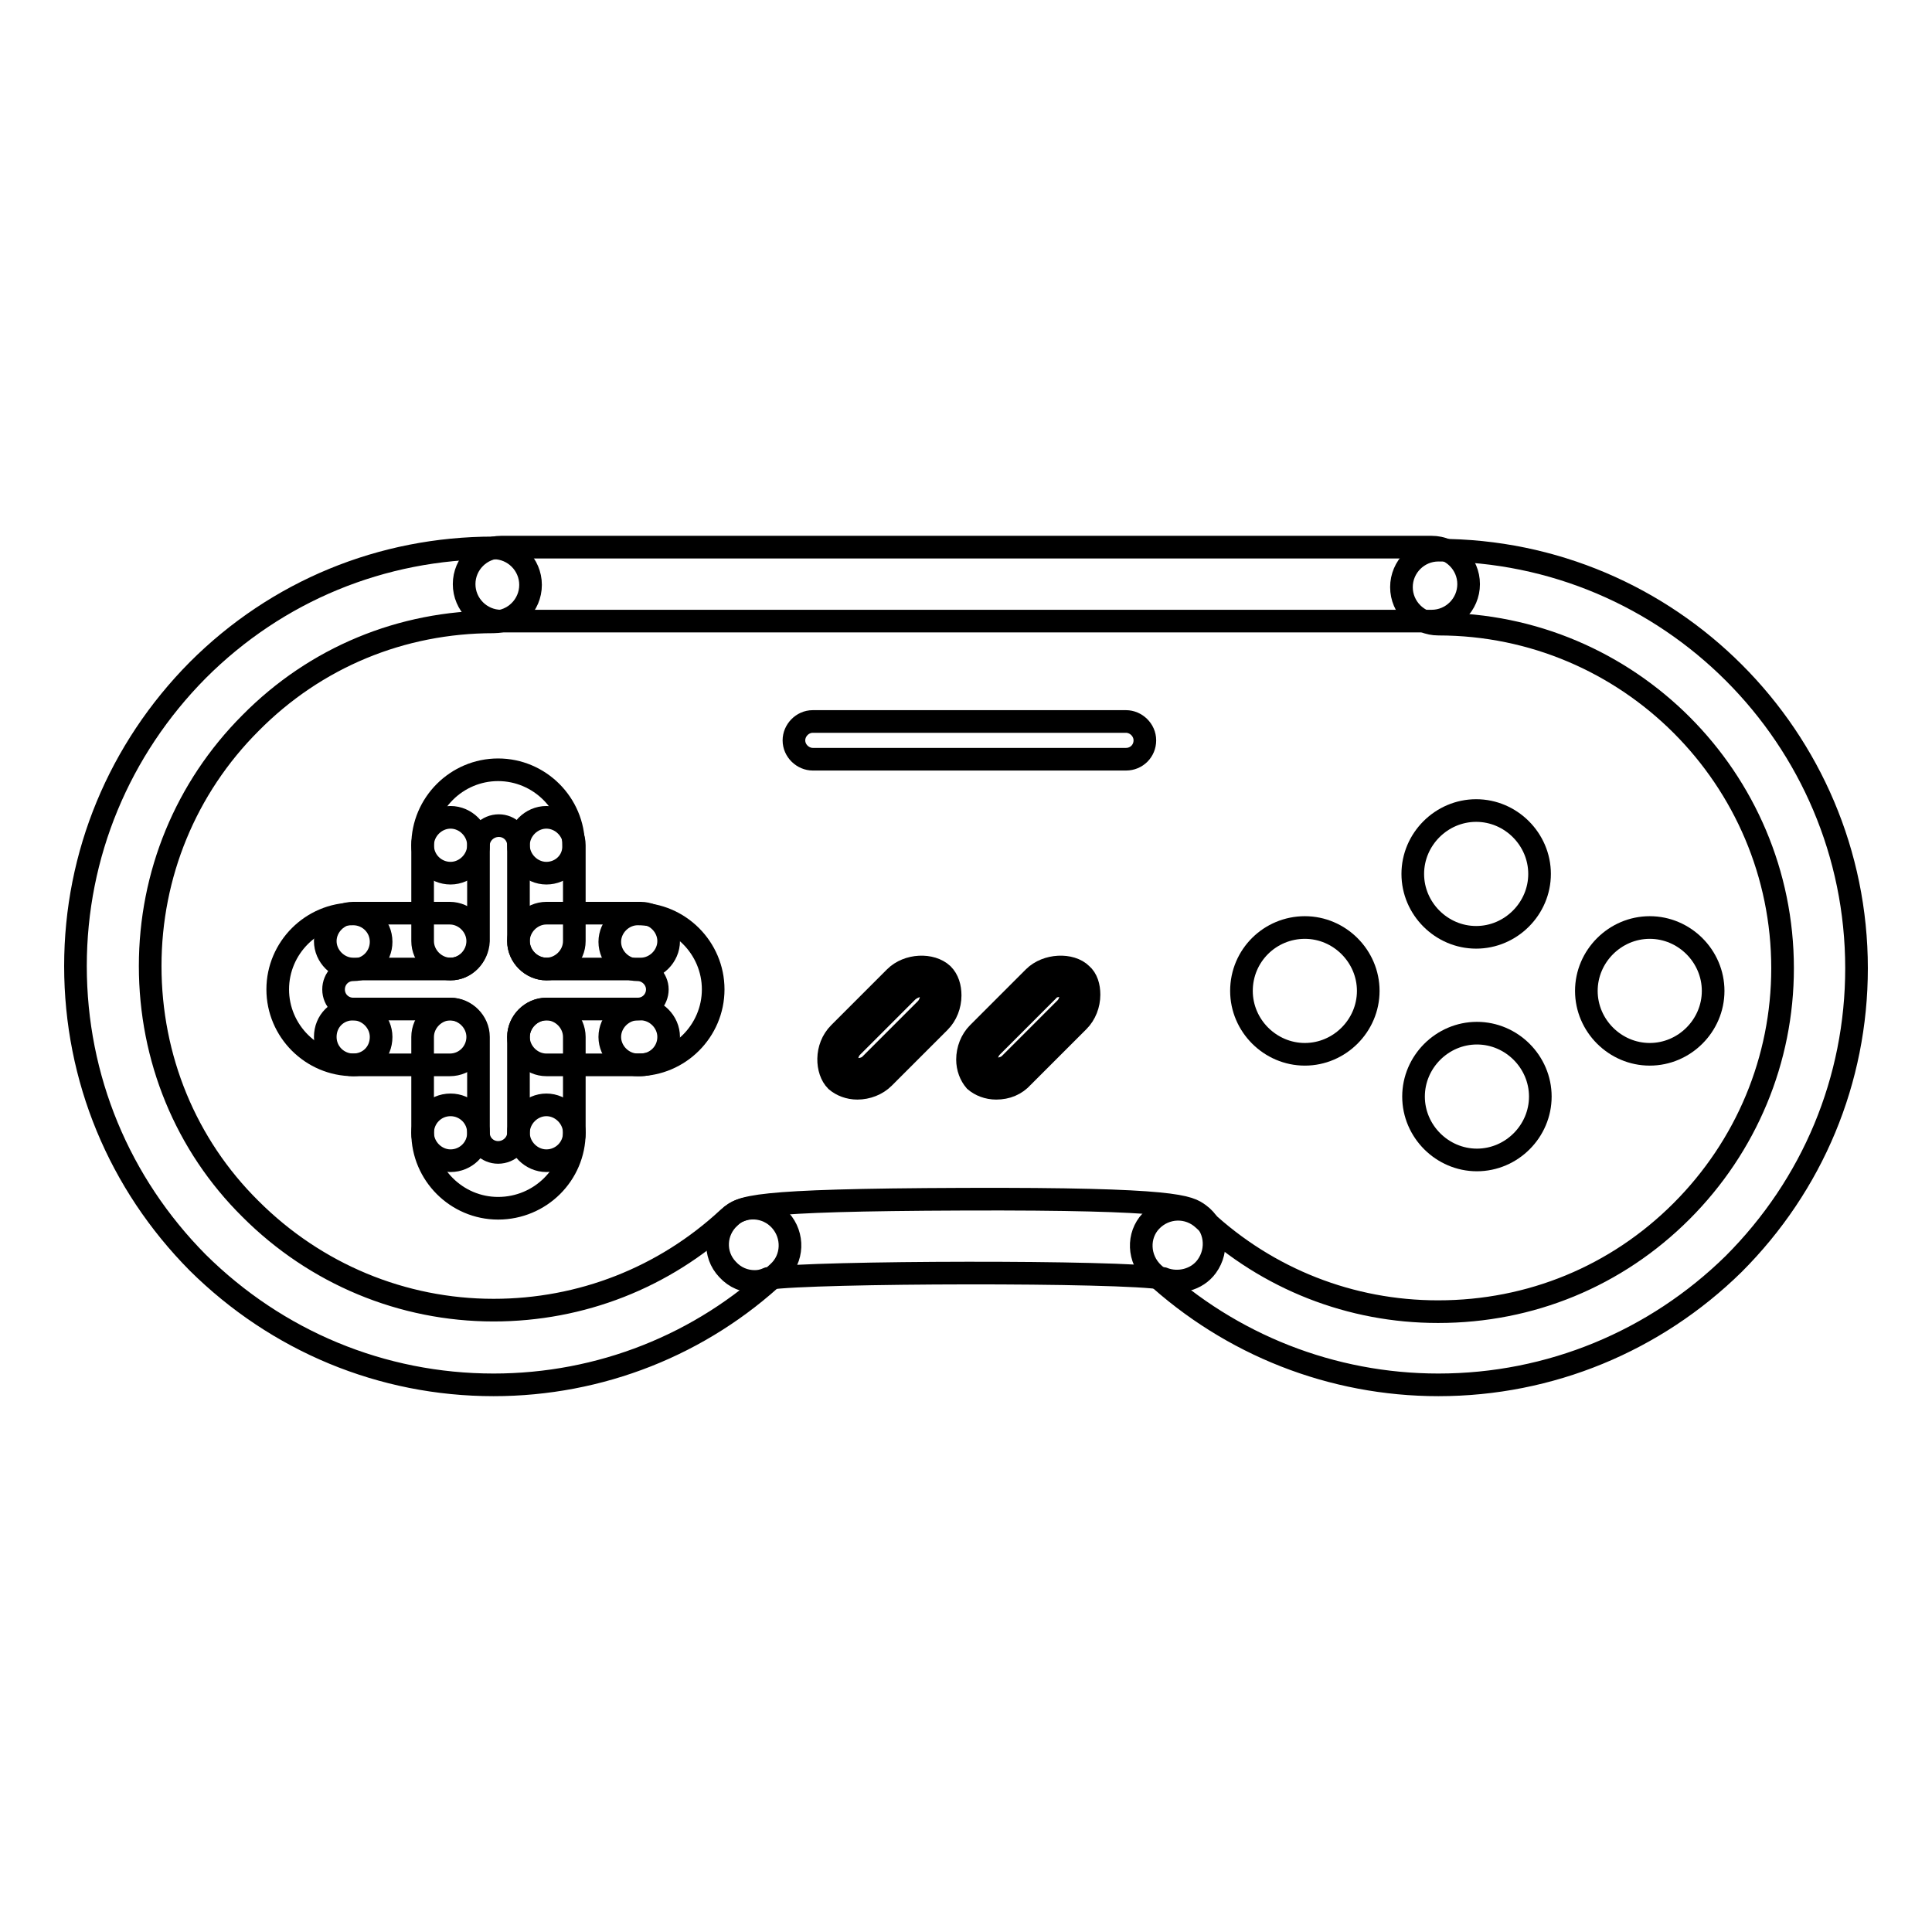 <?xml version="1.0" encoding="utf-8"?>
<!-- Svg Vector Icons : http://www.onlinewebfonts.com/icon -->
<!DOCTYPE svg PUBLIC "-//W3C//DTD SVG 1.1//EN" "http://www.w3.org/Graphics/SVG/1.1/DTD/svg11.dtd">
<svg version="1.1" xmlns="http://www.w3.org/2000/svg" xmlns:xlink="http://www.w3.org/1999/xlink" x="0px" y="0px" viewBox="0 0 256 256" enable-background="new 0 0 256 256" xml:space="preserve">
<g><g><g><g id="Game_Pad"><g><path stroke-width="3" fill-opacity="0" stroke="#000000"  d="M84.9,128.4H72.4c-2,0-3.7-1.7-3.7-3.7c0-2,1.7-3.7,3.7-3.7h12.5c2,0,3.7,1.7,3.7,3.7C88.6,126.7,86.9,128.4,84.9,128.4z"/><path stroke-width="3" fill-opacity="0" stroke="#000000"  d="M59.7,128.4H46.8c-2,0-3.7-1.7-3.7-3.7c0-2,1.7-3.7,3.7-3.7h12.8c2,0,3.7,1.7,3.7,3.7C63.3,126.7,61.7,128.4,59.7,128.4z"/><path stroke-width="3" fill-opacity="0" stroke="#000000"  d="M84.9,141.1H72.4c-2,0-3.7-1.7-3.7-3.7c0-2,1.7-3.7,3.7-3.7h12.5c2,0,3.7,1.7,3.7,3.7C88.6,139.5,86.9,141.1,84.9,141.1z"/><path stroke-width="3" fill-opacity="0" stroke="#000000"  d="M46.8,141.1c-2,0-3.7-1.6-3.7-3.7s1.6-3.7,3.7-3.7h12.8l0,0c2,0,3.7,1.7,3.7,3.7c0,2-1.6,3.7-3.7,3.7H46.8L46.8,141.1z"/><path stroke-width="3" fill-opacity="0" stroke="#000000"  d="M59.7,128.4L59.7,128.4c-2,0-3.7-1.7-3.7-3.7V112c0-2,1.7-3.7,3.7-3.7l0,0c2,0,3.7,1.7,3.7,3.7v12.7C63.3,126.7,61.7,128.4,59.7,128.4z"/><path stroke-width="3" fill-opacity="0" stroke="#000000"  d="M59.7,153.8c-2,0-3.7-1.7-3.7-3.7v-12.7c0-2,1.7-3.7,3.7-3.7c2,0,3.7,1.7,3.7,3.7v12.7C63.4,152.2,61.7,153.8,59.7,153.8z"/><path stroke-width="3" fill-opacity="0" stroke="#000000"  d="M72.4,128.4c-2,0-3.7-1.7-3.7-3.7V112c0-2,1.7-3.7,3.7-3.7s3.7,1.7,3.7,3.7v12.7C76.1,126.7,74.4,128.4,72.4,128.4z"/><path stroke-width="3" fill-opacity="0" stroke="#000000"  d="M72.4,153.8L72.4,153.8c-2,0-3.7-1.7-3.7-3.7v-12.7c0-2,1.7-3.7,3.7-3.7l0,0c2,0,3.7,1.7,3.7,3.7v12.7C76.1,152.2,74.4,153.8,72.4,153.8z"/><path stroke-width="3" fill-opacity="0" stroke="#000000"  d="M66,160.1c-5.5,0-10-4.5-10-10c0-2,1.6-3.7,3.7-3.7l0,0c2,0,3.7,1.6,3.7,3.7c0,1.5,1.2,2.6,2.6,2.6l0,0c1.5,0,2.7-1.2,2.7-2.6c0-2,1.7-3.7,3.7-3.7l0,0c2,0,3.7,1.7,3.7,3.7C76.1,155.6,71.6,160.1,66,160.1C66.1,160.1,66,160.1,66,160.1z"/><path stroke-width="3" fill-opacity="0" stroke="#000000"  d="M72.4,115.7c-2,0-3.7-1.7-3.7-3.7c0-1.5-1.2-2.6-2.6-2.6c-1.5,0-2.7,1.2-2.7,2.6c0,2-1.7,3.7-3.7,3.7S56,114.1,56,112c0-5.5,4.5-10,10-10c5.5,0,10,4.5,10,10C76.1,114.1,74.4,115.7,72.4,115.7z"/><path stroke-width="3" fill-opacity="0" stroke="#000000"  d="M46.8,141.1c-5.5,0-10-4.5-10-10c0-5.5,4.5-10,10-10l0,0c2,0,3.7,1.6,3.7,3.7c0,2-1.6,3.7-3.7,3.7c-1.5,0-2.6,1.2-2.6,2.6c0,1.5,1.2,2.6,2.6,2.6c2,0,3.7,1.7,3.7,3.7C50.5,139.5,48.9,141.1,46.8,141.1z"/><path stroke-width="3" fill-opacity="0" stroke="#000000"  d="M84.5,141.1c-2,0-3.7-1.7-3.7-3.7c0-2,1.7-3.7,3.7-3.7c1.5,0,2.6-1.2,2.6-2.6c0-1.4-1.2-2.6-2.6-2.6c-2,0-3.7-1.7-3.7-3.7s1.7-3.7,3.7-3.7l0,0c5.5,0,10,4.5,10,10C94.5,136.6,90,141.1,84.5,141.1z"/></g><g><path stroke-width="3" fill-opacity="0" stroke="#000000"  d="M65.4,183.5c-14.8,0-28.7-5.8-39.2-16.2C15.8,156.8,10,142.9,10,128c0-14.8,5.8-28.7,16.2-39.2c10.5-10.5,24.4-16.2,39.2-16.2c2.7,0,4.9,2.2,4.9,4.9c0,2.7-2.2,4.9-4.9,4.9c-12.2,0-23.6,4.7-32.2,13.4c-8.6,8.6-13.3,20.1-13.3,32.2c0,12.2,4.7,23.7,13.3,32.2c8.6,8.6,20.1,13.4,32.2,13.4c11.6,0,22.6-4.3,31.1-12.2c2-1.9,5.1-1.7,6.9,0.3s1.7,5.1-0.3,6.9C92.9,178.2,79.5,183.5,65.4,183.5L65.4,183.5z"/><path stroke-width="3" fill-opacity="0" stroke="#000000"  d="M190.6,183.5C190.6,183.5,190.6,183.5,190.6,183.5c-14.1,0-27.5-5.3-37.8-14.8c-2-1.9-2.1-5-0.3-6.9c1.9-2,5-2.1,7-0.2c8.5,7.9,19.5,12.2,31,12.2c0,0,0.1,0,0.1,0c12.2,0,23.6-4.7,32.2-13.3c8.6-8.6,13.4-20.1,13.4-32.2c0-25.1-20.4-45.6-45.6-45.6c-2.7,0-4.9-2.2-4.9-4.9c0-2.7,2.2-4.9,4.9-4.9l0,0c30.6,0,55.4,24.9,55.4,55.4c0,14.8-5.8,28.7-16.3,39.2C219.3,177.7,205.4,183.5,190.6,183.5z"/><path stroke-width="3" fill-opacity="0" stroke="#000000"  d="M189.7,82.3H66.4c-2.7,0-4.9-2.2-4.9-4.9c0-2.7,2.2-4.9,4.9-4.9h123.3c2.7,0,4.9,2.2,4.9,4.9C194.6,80.1,192.4,82.3,189.7,82.3z"/><path stroke-width="3" fill-opacity="0" stroke="#000000"  d="M100,169.8c-1.3,0-2.6-0.5-3.6-1.6c-1.9-2-1.7-5.1,0.3-6.9c1.5-1.4,2.5-2.3,31-2.4c28.5-0.1,29.8,1,31.2,2c2.2,1.6,2.6,4.7,1,6.9c-1.3,1.8-3.8,2.4-5.8,1.6c-5.3-1-46.4-0.9-52.3,0C101.1,169.7,100.6,169.8,100,169.8z"/></g><g><path stroke-width="3" fill-opacity="0" stroke="#000000"  d="M113.6,144.2c-1.1,0-2.1-0.4-2.8-1c-1.3-1.3-1.5-4.4,0.4-6.3l7.4-7.4c1.7-1.7,4.8-1.8,6.3-0.4c0.7,0.7,1,1.7,1,2.8c0,1.3-0.5,2.6-1.4,3.5l-7.4,7.4C116.2,143.7,114.9,144.2,113.6,144.2z M122.1,130.6c-0.7,0-1.3,0.3-1.8,0.7l-7.4,7.4c-0.9,0.9-0.8,2.4-0.4,2.8c0.3,0.3,2,0.4,2.8-0.4l7.4-7.4c0.4-0.4,0.7-1.1,0.7-1.7c0-0.5-0.1-0.9-0.3-1C123,130.7,122.6,130.6,122.1,130.6z"/><path stroke-width="3" fill-opacity="0" stroke="#000000"  d="M132,144.2c-1.1,0-2.1-0.4-2.8-1c-0.6-0.7-1-1.7-1-2.8c0-1.3,0.5-2.6,1.4-3.5l7.4-7.4c1.7-1.7,4.9-1.8,6.3-0.4c0.7,0.6,1,1.6,1,2.7c0,1.3-0.5,2.6-1.4,3.5l-7.4,7.4C134.6,143.7,133.4,144.2,132,144.2z M140.5,130.6c-0.7,0-1.3,0.2-1.7,0.7l-7.4,7.4c-0.4,0.4-0.7,1.1-0.7,1.7c0,0.5,0.1,0.9,0.3,1c0.3,0.4,2,0.4,2.8-0.4l7.4-7.4c0.4-0.4,0.7-1.1,0.7-1.8c0-0.5-0.1-0.9-0.3-1C141.4,130.7,141,130.6,140.5,130.6z"/></g><g><path stroke-width="3" fill-opacity="0" stroke="#000000"  d="M172.9,122.9c4.6,0,8.4,3.8,8.4,8.4s-3.8,8.4-8.4,8.4c-4.6,0-8.4-3.8-8.4-8.4C164.5,126.6,168.3,122.9,172.9,122.9z"/><path stroke-width="3" fill-opacity="0" stroke="#000000"  d="M218.6,122.9c4.6,0,8.4,3.8,8.4,8.4s-3.8,8.4-8.4,8.4c-4.6,0-8.4-3.8-8.4-8.4S214,122.9,218.6,122.9z"/><path stroke-width="3" fill-opacity="0" stroke="#000000"  d="M195.6,107.4c4.6,0,8.4,3.8,8.4,8.4s-3.8,8.4-8.4,8.4c-4.6,0-8.4-3.8-8.4-8.4S191,107.4,195.6,107.4z"/><path stroke-width="3" fill-opacity="0" stroke="#000000"  d="M195.7,136.9c4.6,0,8.4,3.8,8.4,8.4s-3.8,8.4-8.4,8.4c-4.6,0-8.4-3.8-8.4-8.4S191.1,136.9,195.7,136.9z"/></g><path stroke-width="3" fill-opacity="0" stroke="#000000"  d="M149.2,100.6h-41.5c-1.3,0-2.5-1.1-2.5-2.5c0-1.3,1.1-2.5,2.5-2.5h41.5c1.3,0,2.5,1.1,2.5,2.5C151.7,99.5,150.6,100.6,149.2,100.6z"/></g></g><g></g><g></g><g></g><g></g><g></g><g></g><g></g><g></g><g></g><g></g><g></g><g></g><g></g><g></g><g></g></g></g>
</svg>